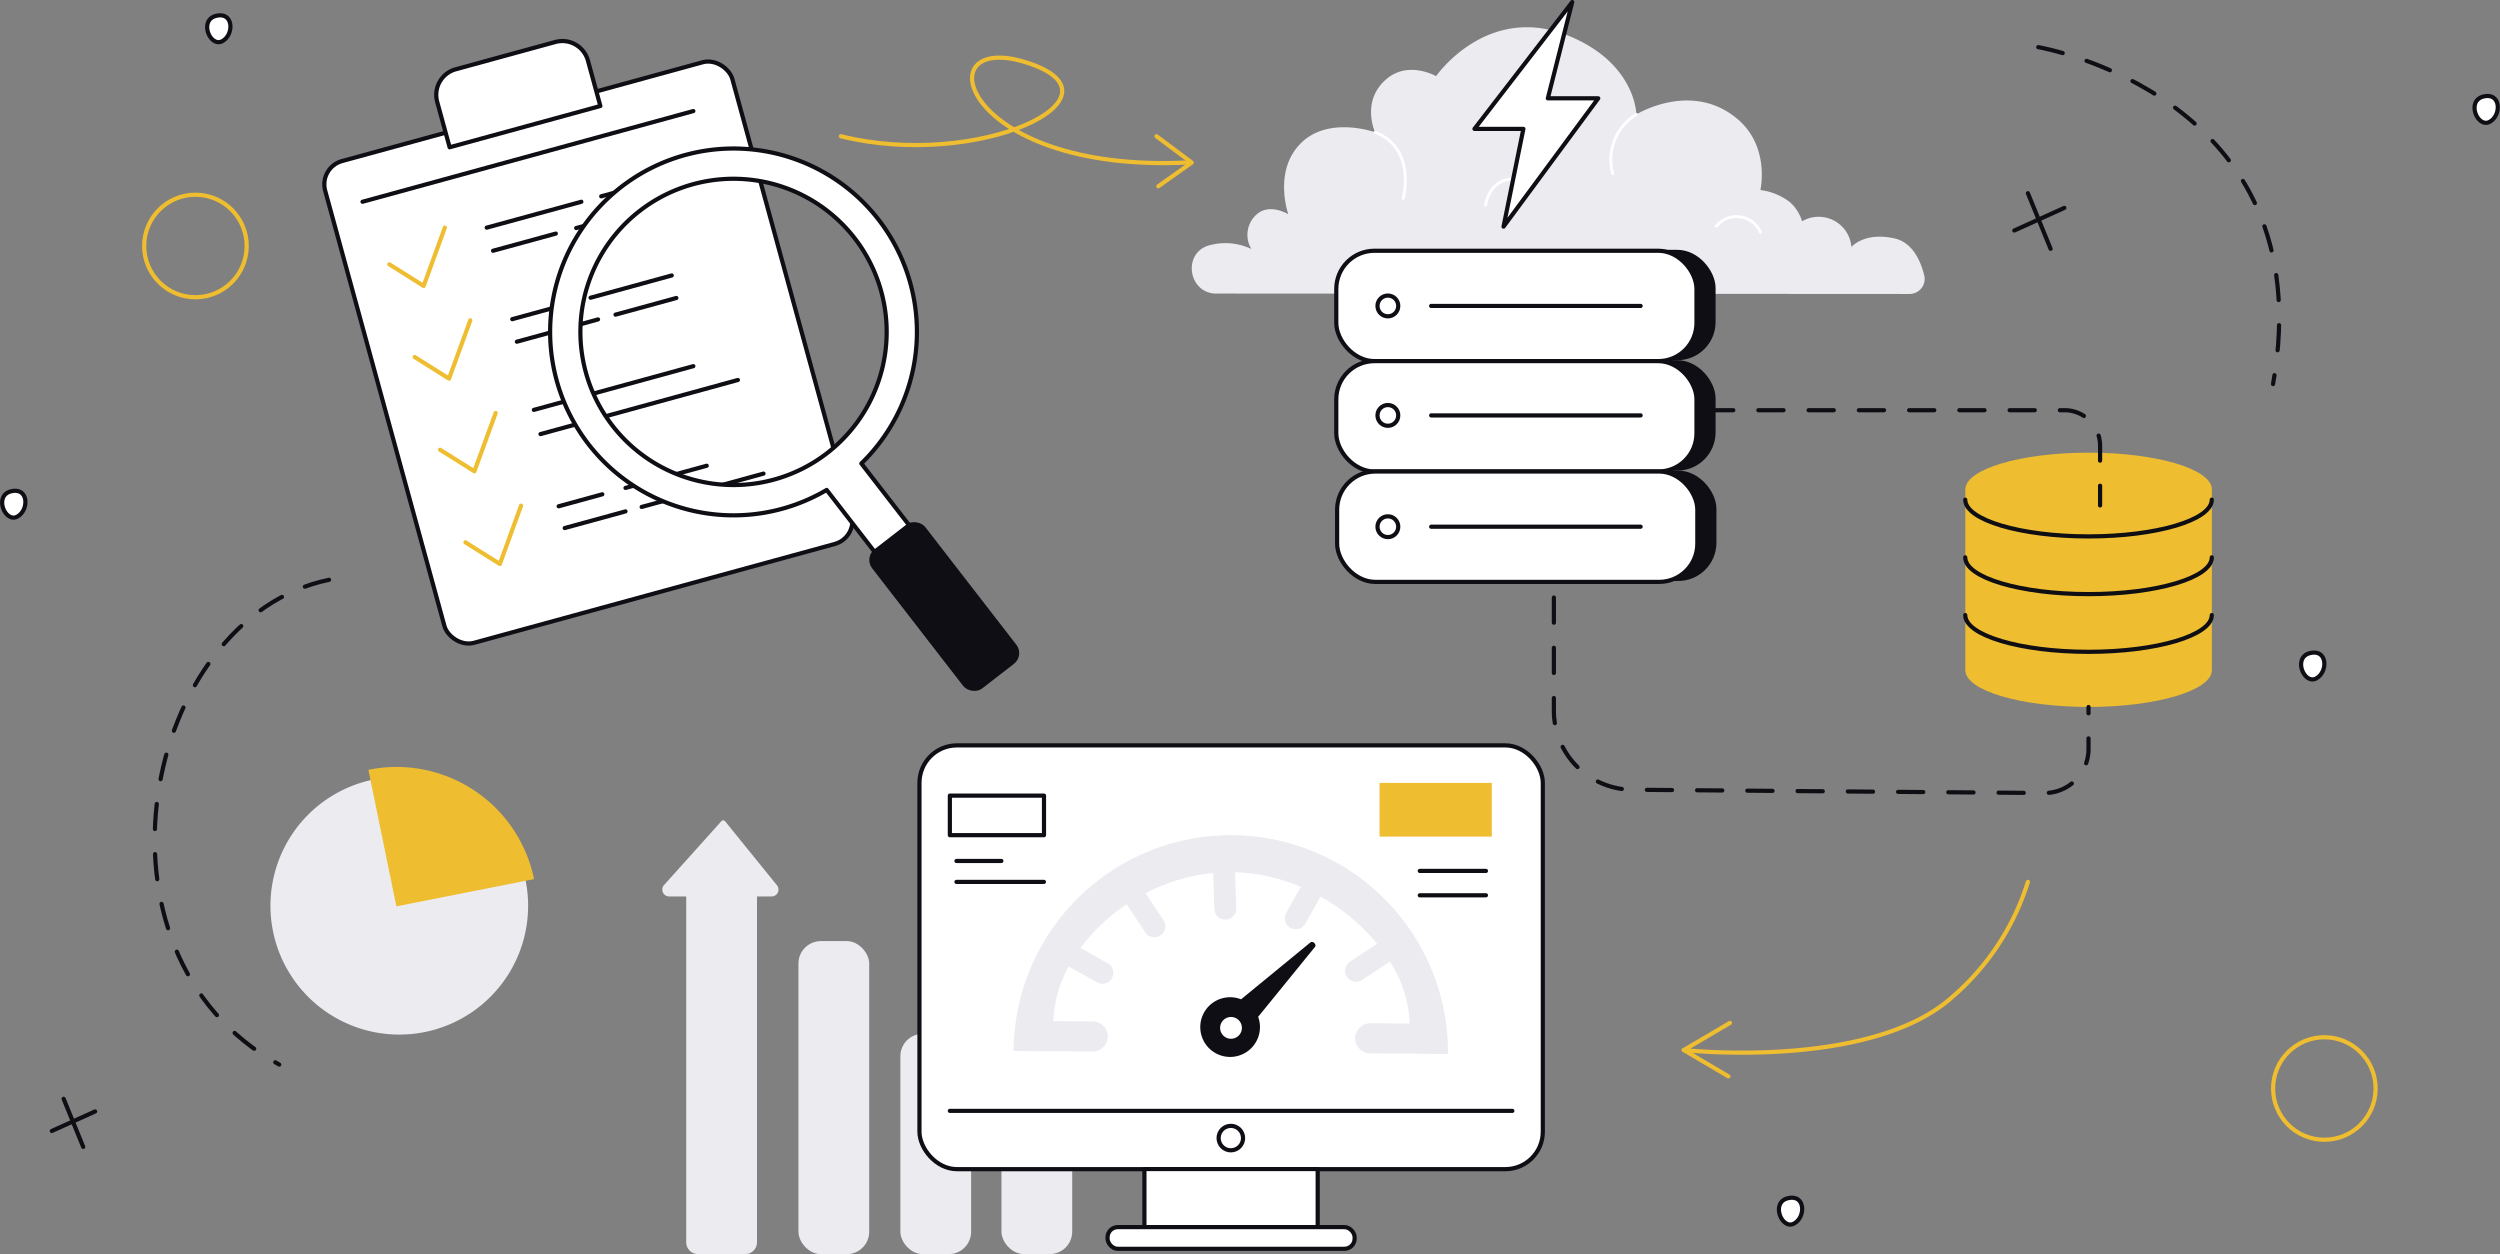 <?xml version="1.0" encoding="UTF-8"?>
<svg xmlns="http://www.w3.org/2000/svg" width="298.515" height="149.754" viewBox="0 0 298.515 149.754">
  <rect x="0" y="0" width="298.515" height="149.754" fill="#808080" stroke="none"/>
  <g id="_1_Scalability_and_performance_v2" data-name="1 Scalability and performance_v2" transform="translate(-0.004)">
    <g id="Layer_6" data-name="Layer 6" transform="translate(38.072 0.25)">
      <g id="Group_1446" data-name="Group 1446" transform="translate(196.594 53.801)">
        <path id="Path_1960" data-name="Path 1960" d="M234.67,80.021c0,2.43,6.59,4.39,14.72,4.39s14.72-1.97,14.72-4.39V58.44c0-2.43-6.59-4.39-14.72-4.39s-14.72,1.97-14.72,4.39V80.021Z" transform="translate(-234.66 -54.05)" fill="#efbd30"></path>
        <path id="Path_1961" data-name="Path 1961" d="M264.1,59.66c0,2.43-6.59,4.39-14.72,4.39s-14.72-1.97-14.72-4.39" transform="translate(-234.66 -54.05)" fill="none" stroke="#0e0e14" stroke-linecap="round" stroke-linejoin="round" stroke-width="0.5"></path>
        <path id="Path_1962" data-name="Path 1962" d="M264.1,66.55c0,2.43-6.59,4.39-14.72,4.39s-14.72-1.97-14.72-4.39" transform="translate(-234.66 -54.05)" fill="none" stroke="#0e0e14" stroke-linecap="round" stroke-linejoin="round" stroke-width="0.5"></path>
        <path id="Path_1963" data-name="Path 1963" d="M264.1,73.44c0,2.43-6.59,4.39-14.72,4.39s-14.72-1.97-14.72-4.39" transform="translate(-234.66 -54.049)" fill="none" stroke="#0e0e14" stroke-linecap="round" stroke-linejoin="round" stroke-width="0.5"></path>
      </g>
      <g id="Group_1447" data-name="Group 1447" transform="translate(104.236 3.002)">
        <path id="Path_1964" data-name="Path 1964" d="M145.26,35.061c-3.45-.01-4.11-5-.75-5.8a.527.527,0,0,0,.12-.03,7.216,7.216,0,0,1,4.79.5,3.255,3.255,0,0,1,.83-4.29c1.55-1.12,3.58.14,3.58.14s-1.83-5.15,1.49-8.47,8.87-1.32,8.87-1.32-1.74-3.77,1.41-6.39c2.61-2.18,5.88-.31,5.88-.31s6.24-9.03,16.27-4.63c7.61,3.34,7.64,9.2,7.64,9.2s6.5-4.03,11.97.46c4.06,3.33,2.84,8.57,2.84,8.57a7.267,7.267,0,0,1,3.52,1.44,5,5,0,0,1,1.46,2.29,3.923,3.923,0,0,1,5.89,3.07s1.52-1.84,5.16-1.02c2.13.48,3.09,2.65,3.53,4.38a1.8,1.8,0,0,1-1.75,2.25l-82.782-.05Z" transform="translate(-142.304 -3.251)" fill="#ebebf0"></path>
        <path id="Path_1965" data-name="Path 1965" d="M167.55,23.68s1.64-5.92-3.35-7.89" transform="translate(-142.303 -3.251)" fill="none" stroke="#fff" stroke-linecap="round" stroke-linejoin="round" stroke-width="0.35"></path>
        <path id="Path_1966" data-name="Path 1966" d="M195.39,13.66a6.339,6.339,0,0,0-2.83,7.07" transform="translate(-142.303 -3.251)" fill="none" stroke="#fff" stroke-linecap="round" stroke-linejoin="round" stroke-width="0.35"></path>
        <path id="Path_1967" data-name="Path 1967" d="M204.93,27.02a3.11,3.11,0,0,1,5.27.7" transform="translate(-142.302 -3.251)" fill="none" stroke="#fff" stroke-linecap="round" stroke-linejoin="round" stroke-width="0.35"></path>
        <path id="Path_1968" data-name="Path 1968" d="M177.39,24.48s.34-2.85,3.02-3.1" transform="translate(-142.303 -3.251)" fill="none" stroke="#fff" stroke-linecap="round" stroke-linejoin="round" stroke-width="0.35"></path>
      </g>
      <g id="Group_1448" data-name="Group 1448" transform="translate(121.492 29.581)">
        <rect id="Rectangle_654" data-name="Rectangle 654" width="43.011" height="13.18" rx="4.56" transform="translate(2.28)" fill="#0e0e14"></rect>
        <rect id="Rectangle_655" data-name="Rectangle 655" width="43.011" height="13.18" rx="4.56" transform="translate(2.28 13.18)" fill="#0e0e14"></rect>
        <rect id="Rectangle_656" data-name="Rectangle 656" width="43.011" height="13.18" rx="4.56" transform="translate(2.38 26.361)" fill="#0e0e14"></rect>
        <rect id="Rectangle_657" data-name="Rectangle 657" width="43.011" height="13.18" rx="4.56" transform="translate(0 0.11)" fill="#fff" stroke="#0e0e14" stroke-linecap="round" stroke-linejoin="round" stroke-width="0.5"></rect>
        <rect id="Rectangle_658" data-name="Rectangle 658" width="43.011" height="13.18" rx="4.56" transform="translate(0 13.29)" fill="#fff" stroke="#0e0e14" stroke-linecap="round" stroke-linejoin="round" stroke-width="0.5"></rect>
        <rect id="Rectangle_659" data-name="Rectangle 659" width="43.011" height="13.18" rx="4.56" transform="translate(0.1 26.471)" fill="#fff" stroke="#0e0e14" stroke-linecap="round" stroke-linejoin="round" stroke-width="0.5"></rect>
        <circle id="Ellipse_2449" data-name="Ellipse 2449" cx="1.24" cy="1.24" r="1.24" transform="translate(4.92 18.531)" fill="#fff" stroke="#0e0e14" stroke-linecap="round" stroke-linejoin="round" stroke-width="0.5"></circle>
        <circle id="Ellipse_2450" data-name="Ellipse 2450" cx="1.24" cy="1.24" r="1.24" transform="translate(4.92 31.821)" fill="#fff" stroke="#0e0e14" stroke-linecap="round" stroke-linejoin="round" stroke-width="0.5"></circle>
        <circle id="Ellipse_2451" data-name="Ellipse 2451" cx="1.24" cy="1.24" r="1.24" transform="translate(4.92 5.46)" fill="#fff" stroke="#0e0e14" stroke-linecap="round" stroke-linejoin="round" stroke-width="0.5"></circle>
        <line id="Line_622" data-name="Line 622" x2="25.011" transform="translate(11.33 19.771)" fill="none" stroke="#0e0e14" stroke-linecap="round" stroke-linejoin="round" stroke-width="0.5"></line>
        <line id="Line_623" data-name="Line 623" x2="25.011" transform="translate(11.33 6.7)" fill="none" stroke="#0e0e14" stroke-linecap="round" stroke-linejoin="round" stroke-width="0.5"></line>
        <line id="Line_624" data-name="Line 624" x2="25.011" transform="translate(11.33 33.061)" fill="none" stroke="#0e0e14" stroke-linecap="round" stroke-linejoin="round" stroke-width="0.5"></line>
      </g>
      <g id="Group_1451" data-name="Group 1451" transform="translate(0 3.928)">
        <g id="Group_1449" data-name="Group 1449">
          <rect id="Rectangle_660" data-name="Rectangle 660" width="50.411" height="59.642" rx="2.88" transform="translate(0 15.814) rotate(-15.32)" fill="#fff" stroke="#0e0e14" stroke-linecap="round" stroke-linejoin="round" stroke-width="0.5"></rect>
          <path id="Path_1969" data-name="Path 1969" d="M55.58,64.76l4.11,2.58,2.53-6.96" transform="translate(-38.071 -4.176)" fill="none" stroke="#efbd30" stroke-linecap="round" stroke-linejoin="round" stroke-width="0.5"></path>
          <path id="Path_1970" data-name="Path 1970" d="M52.55,53.7l4.1,2.57,2.54-6.96" transform="translate(-38.071 -4.176)" fill="none" stroke="#efbd30" stroke-linecap="round" stroke-linejoin="round" stroke-width="0.5"></path>
          <path id="Path_1971" data-name="Path 1971" d="M49.52,42.63l4.1,2.58,2.54-6.96" transform="translate(-38.071 -4.177)" fill="none" stroke="#efbd30" stroke-linecap="round" stroke-linejoin="round" stroke-width="0.5"></path>
          <path id="Path_1972" data-name="Path 1972" d="M46.49,31.56l4.1,2.58,2.53-6.96" transform="translate(-38.071 -4.177)" fill="none" stroke="#efbd30" stroke-linecap="round" stroke-linejoin="round" stroke-width="0.5"></path>
          <line id="Line_625" data-name="Line 625" y1="3.09" x2="11.3" transform="translate(20.049 19.913)" fill="none" stroke="#0e0e14" stroke-linecap="round" stroke-linejoin="round" stroke-width="0.5"></line>
          <line id="Line_626" data-name="Line 626" y1="3.1" x2="11.29" transform="translate(33.72 16.163)" fill="none" stroke="#0e0e14" stroke-linecap="round" stroke-linejoin="round" stroke-width="0.5"></line>
          <line id="Line_627" data-name="Line 627" y1="2.05" x2="7.49" transform="translate(20.809 23.713)" fill="none" stroke="#0e0e14" stroke-linecap="round" stroke-linejoin="round" stroke-width="0.5"></line>
          <line id="Line_628" data-name="Line 628" y1="2.05" x2="7.49" transform="translate(30.73 21.003)" fill="none" stroke="#0e0e14" stroke-linecap="round" stroke-linejoin="round" stroke-width="0.5"></line>
          <line id="Line_629" data-name="Line 629" y1="1.99" x2="7.26" transform="translate(23.099 31.943)" fill="none" stroke="#0e0e14" stroke-linecap="round" stroke-linejoin="round" stroke-width="0.5"></line>
          <line id="Line_630" data-name="Line 630" y1="1.99" x2="7.26" transform="translate(35.43 31.403)" fill="none" stroke="#0e0e14" stroke-linecap="round" stroke-linejoin="round" stroke-width="0.5"></line>
          <line id="Line_631" data-name="Line 631" y1="1.99" x2="7.26" transform="translate(29.36 56.884)" fill="none" stroke="#0e0e14" stroke-linecap="round" stroke-linejoin="round" stroke-width="0.5"></line>
          <line id="Line_632" data-name="Line 632" y1="3.98" x2="14.55" transform="translate(38.55 52.374)" fill="none" stroke="#0e0e14" stroke-linecap="round" stroke-linejoin="round" stroke-width="0.5"></line>
          <line id="Line_633" data-name="Line 633" y1="2.66" x2="9.69" transform="translate(32.45 28.713)" fill="none" stroke="#0e0e14" stroke-linecap="round" stroke-linejoin="round" stroke-width="0.5"></line>
          <line id="Line_634" data-name="Line 634" y1="2.66" x2="9.69" transform="translate(23.649 33.963)" fill="none" stroke="#0e0e14" stroke-linecap="round" stroke-linejoin="round" stroke-width="0.5"></line>
          <line id="Line_635" data-name="Line 635" y1="2.65" x2="9.7" transform="translate(36.62 51.434)" fill="none" stroke="#0e0e14" stroke-linecap="round" stroke-linejoin="round" stroke-width="0.5"></line>
          <line id="Line_636" data-name="Line 636" y1="5.22" x2="19.041" transform="translate(25.679 39.544)" fill="none" stroke="#0e0e14" stroke-linecap="round" stroke-linejoin="round" stroke-width="0.5"></line>
          <line id="Line_637" data-name="Line 637" y1="6.46" x2="23.571" transform="translate(26.47 41.194)" fill="none" stroke="#0e0e14" stroke-linecap="round" stroke-linejoin="round" stroke-width="0.5"></line>
          <line id="Line_638" data-name="Line 638" y1="1.43" x2="5.21" transform="translate(28.64 54.844)" fill="none" stroke="#0e0e14" stroke-linecap="round" stroke-linejoin="round" stroke-width="0.5"></line>
          <path id="Path_1973" data-name="Path 1973" d="M3.15,0H15.5a3.167,3.167,0,0,1,3.16,3.16V8.79H0V3.16A3.167,3.167,0,0,1,3.16,0Z" transform="translate(13.299 4.93) rotate(-15.32)" fill="#fff" stroke="#0e0e14" stroke-linecap="round" stroke-linejoin="round" stroke-width="0.5"></path>
        </g>
        <g id="Group_1450" data-name="Group 1450" transform="translate(27.624 13.557)">
          <path id="Path_1974" data-name="Path 1974" d="M104.911,26.23a21.9,21.9,0,1,0-6.2,32.271l12.39,16.01,4.12-3.19-12.37-15.98a21.911,21.911,0,0,0,2.06-29.111Zm-6.13,27.861a18.285,18.285,0,1,1,3.27-25.651A18.282,18.282,0,0,1,98.781,54.091Z" transform="translate(-65.694 -17.734)" fill="#fff" stroke="#0e0e14" stroke-linecap="round" stroke-linejoin="round" stroke-width="0.5"></path>
          <rect id="Rectangle_661" data-name="Rectangle 661" width="8.03" height="21.011" rx="1.62" transform="translate(37.452 48.838) rotate(-37.74)" fill="#0e0e14"></rect>
        </g>
        <line id="Line_639" data-name="Line 639" y1="10.83" x2="39.501" transform="translate(5.219 9.083)" fill="#fff" stroke="#0e0e14" stroke-linecap="round" stroke-linejoin="round" stroke-width="0.5"></line>
      </g>
      <path id="Path_1975" data-name="Path 1975" d="M185.54,71.35v13.5a9.449,9.449,0,0,0,9.45,9.45l49.091.39a5.262,5.262,0,0,0,5.3-5.26V84.42" transform="translate(-38.067 -0.248)" fill="none" stroke="#0e0e14" stroke-linecap="round" stroke-linejoin="round" stroke-width="0.5" stroke-dasharray="3"></path>
      <path id="Path_1976" data-name="Path 1976" d="M203.96,48.98h42.561a4.242,4.242,0,0,1,4.24,4.24v7.13" transform="translate(-38.067 -0.249)" fill="none" stroke="#0e0e14" stroke-linecap="round" stroke-linejoin="round" stroke-width="0.5" stroke-dasharray="3"></path>
      <path id="Path_1977" data-name="Path 1977" d="M187.73.25,176.06,15.39h5.84l-2.37,11.67,11.31-15.32h-6.02Z" transform="translate(-38.067 -0.25)" fill="#fff" stroke="#0e0e14" stroke-linecap="round" stroke-linejoin="round" stroke-width="0.5"></path>
    </g>
    <g id="Layer_5" data-name="Layer 5" transform="translate(79.084 97.956)">
      <g id="Group_1452" data-name="Group 1452">
        <rect id="Rectangle_662" data-name="Rectangle 662" width="8.45" height="16.61" rx="2.68" transform="translate(48.949 51.788) rotate(180)" fill="#ebebf0"></rect>
        <rect id="Rectangle_663" data-name="Rectangle 663" width="8.45" height="26.311" rx="2.68" transform="translate(36.879 51.798) rotate(180)" fill="#ebebf0"></rect>
        <rect id="Rectangle_664" data-name="Rectangle 664" width="8.45" height="37.381" rx="2.68" transform="translate(24.709 51.798) rotate(180)" fill="#ebebf0"></rect>
        <path id="Path_1978" data-name="Path 1978" d="M79.29,105.68l6.85-7.63a.29.29,0,0,1,.44.01l6.2,7.65a.818.818,0,0,1-.63,1.33H90.39v41.3a1.4,1.4,0,0,1-1.4,1.4H83.34a1.4,1.4,0,0,1-1.4-1.4v-41.3H79.9a.817.817,0,0,1-.61-1.36Z" transform="translate(-79.082 -97.954)" fill="#ebebf0"></path>
      </g>
    </g>
    <g id="Layer_33" data-name="Layer 33" transform="translate(0.258 1.826)">
      <circle id="Ellipse_2452" data-name="Ellipse 2452" cx="6.12" cy="6.12" r="6.12" transform="translate(16.962 21.425)" fill="none" stroke="#efbd30" stroke-linecap="round" stroke-linejoin="round" stroke-width="0.5"></circle>
      <circle id="Ellipse_2453" data-name="Ellipse 2453" cx="6.12" cy="6.12" r="6.12" transform="translate(271.169 122.028)" fill="none" stroke="#efbd30" stroke-linecap="round" stroke-linejoin="round" stroke-width="0.5"></circle>
      <g id="Group_1453" data-name="Group 1453" transform="translate(240.269 21.245)">
        <line id="Line_640" data-name="Line 640" x1="2.71" y1="6.64" transform="translate(1.62 0)" fill="none" stroke="#0e0e14" stroke-linecap="round" stroke-linejoin="round" stroke-width="0.5"></line>
        <line id="Line_641" data-name="Line 641" x1="5.97" y2="2.7" transform="translate(0 1.75)" fill="none" stroke="#0e0e14" stroke-linecap="round" stroke-linejoin="round" stroke-width="0.5"></line>
      </g>
      <g id="Group_1454" data-name="Group 1454" transform="translate(5.932 129.378)">
        <line id="Line_642" data-name="Line 642" x1="2.34" y1="5.74" transform="translate(1.41)" fill="#fff" stroke="#0e0e14" stroke-linecap="round" stroke-linejoin="round" stroke-width="0.5"></line>
        <line id="Line_643" data-name="Line 643" x1="5.17" y2="2.33" transform="translate(0 1.51)" fill="#fff" stroke="#0e0e14" stroke-linecap="round" stroke-linejoin="round" stroke-width="0.5"></line>
      </g>
      <path id="Path_1979" data-name="Path 1979" d="M214.21,146.1c1.44-.77,1.37-3.55-.73-3.03S212.77,146.87,214.21,146.1Z" transform="translate(-0.252 -1.822)" fill="#fff" stroke="#0e0e14" stroke-linecap="round" stroke-linejoin="round" stroke-width="0.5"></path>
      <path id="Path_1980" data-name="Path 1980" d="M2.06,61.69c1.44-.77,1.37-3.55-.73-3.03S.62,62.46,2.06,61.69Z" transform="translate(-0.258 -1.824)" fill="#fff" stroke="#0e0e14" stroke-linecap="round" stroke-linejoin="round" stroke-width="0.5"></path>
      <path id="Path_1981" data-name="Path 1981" d="M276.56,81.01c1.44-.77,1.37-3.55-.73-3.03S275.12,81.78,276.56,81.01Z" transform="translate(-0.25 -1.824)" fill="#fff" stroke="#0e0e14" stroke-linecap="round" stroke-linejoin="round" stroke-width="0.5"></path>
      <path id="Path_1982" data-name="Path 1982" d="M297.27,14.55c1.44-.77,1.37-3.55-.73-3.03S295.83,15.32,297.27,14.55Z" transform="translate(-0.25 -1.825)" fill="#fff" stroke="#0e0e14" stroke-linecap="round" stroke-linejoin="round" stroke-width="0.5"></path>
      <path id="Path_1983" data-name="Path 1983" d="M26.54,4.92c1.44-.77,1.37-3.55-.73-3.03S25.1,5.69,26.54,4.92Z" transform="translate(-0.257 -1.826)" fill="#fff" stroke="#0e0e14" stroke-linecap="round" stroke-linejoin="round" stroke-width="0.5"></path>
      <g id="Group_1455" data-name="Group 1455" transform="translate(100.155 5.06)">
        <path id="Path_1984" data-name="Path 1984" d="M100.41,16.27c16.41,4.07,34.791-4.67,22.311-8.76s-8.08,13.23,19.131,11.89" transform="translate(-100.41 -6.886)" fill="none" stroke="#efbd30" stroke-linecap="round" stroke-linejoin="round" stroke-width="0.5"></path>
        <path id="Path_1985" data-name="Path 1985" d="M138.09,16.27l4.21,3.14-3.99,2.83" transform="translate(-100.409 -6.886)" fill="none" stroke="#efbd30" stroke-linecap="round" stroke-linejoin="round" stroke-width="0.5"></path>
      </g>
      <rect id="Rectangle_665" data-name="Rectangle 665" width="74.432" height="50.601" rx="4.47" transform="translate(109.535 87.177)" fill="#fff" stroke="#0e0e14" stroke-linecap="round" stroke-linejoin="round" stroke-width="0.5"></rect>
      <circle id="Ellipse_2454" data-name="Ellipse 2454" cx="1.46" cy="1.46" r="1.46" transform="translate(145.256 132.608)" fill="#fff" stroke="#0e0e14" stroke-linecap="round" stroke-linejoin="round" stroke-width="0.5"></circle>
    </g>
    <g id="Layer_34" data-name="Layer 34" transform="translate(18.478 5.63)">
      <path id="Path_1986" data-name="Path 1986" d="M62.751,105.06A15.384,15.384,0,1,1,44.59,93.08,15.387,15.387,0,0,1,62.751,105.06Z" transform="translate(-18.477 -5.628)" fill="#ebebf0"></path>
      <path id="Path_1987" data-name="Path 1987" d="M43.99,91.92a16.756,16.756,0,0,1,19.781,13.05l-16.44,3.25L43.99,91.93Z" transform="translate(-18.476 -5.628)" fill="#efbd30"></path>
      <path id="Path_1988" data-name="Path 1988" d="M243.38,5.63s34.151,5.82,28.031,40.231" transform="translate(-18.471 -5.63)" fill="none" stroke="#0e0e14" stroke-linecap="round" stroke-linejoin="round" stroke-width="0.5" stroke-dasharray="3"></path>
      <path id="Path_1989" data-name="Path 1989" d="M39.291,69.23c-22.2,4.57-30.281,44.541-5.95,57.882" transform="translate(-18.477 -5.628)" fill="none" stroke="#0e0e14" stroke-linecap="round" stroke-linejoin="round" stroke-width="0.5" stroke-dasharray="3"></path>
      <g id="Group_1456" data-name="Group 1456" transform="translate(182.578 99.673)">
        <path id="Path_1990" data-name="Path 1990" d="M242.141,105.3a29.9,29.9,0,0,1-9.03,13.75c-9.8,8.77-32.061,6.33-32.061,6.33" transform="translate(-201.05 -105.3)" fill="none" stroke="#efbd30" stroke-linecap="round" stroke-linejoin="round" stroke-width="0.5"></path>
        <path id="Path_1991" data-name="Path 1991" d="M206.56,122.14l-5.51,3.24,5.33,3.14" transform="translate(-201.05 -105.3)" fill="none" stroke="#efbd30" stroke-linecap="round" stroke-linejoin="round" stroke-width="0.5"></path>
      </g>
    </g>
    <g id="Layer_7" data-name="Layer 7" transform="translate(113.423 93.483)">
      <g id="Group_1457" data-name="Group 1457" transform="translate(7.61 6.24)">
        <path id="Path_1992" data-name="Path 1992" d="M156.48,112.52l-8.29,6.8a3.564,3.564,0,1,0,2.04,2.09l6.79-8.35c.22-.29-.26-.77-.54-.53Zm-9.85,11.46a1.3,1.3,0,1,1,1.61-.89A1.3,1.3,0,0,1,146.63,123.98Z" transform="translate(-121.029 -99.719)" fill="#0e0e14"></path>
        <path id="Path_1993" data-name="Path 1993" d="M147.151,99.72a25.951,25.951,0,0,0-26.121,25.771l9.43.06a1.8,1.8,0,0,0,1.81-1.8h0a1.8,1.8,0,0,0-1.78-1.79l-4.71-.03a14.44,14.44,0,0,1,1.83-6.54l3.38,1.9a1.307,1.307,0,1,0,1.28-2.28l-3.25-1.82a22.217,22.217,0,0,1,5.52-5.22l2.21,3.35a1.307,1.307,0,0,0,1.81.37h0a1.307,1.307,0,0,0,.37-1.81l-2.14-3.24a22.373,22.373,0,0,1,8.08-2.41l.13,4.28a1.306,1.306,0,1,0,2.61-.09l-.14-4.28a21.753,21.753,0,0,1,7.86,1.75l-1.75,3.11a1.307,1.307,0,1,0,2.28,1.28l1.82-3.24a23.8,23.8,0,0,1,6.76,5.65l-3.23,2.13a1.306,1.306,0,0,0,1.44,2.18l3.31-2.18a14.713,14.713,0,0,1,2.38,7.39l-4.83-.03a1.8,1.8,0,0,0-.03,3.59l9.42.07A25.943,25.943,0,0,0,147.141,99.72Z" transform="translate(-121.03 -99.719)" fill="#ebebf0"></path>
      </g>
      <line id="Line_644" data-name="Line 644" x1="67.162" transform="translate(0 39.161)" fill="none" stroke="#0e0e14" stroke-linecap="round" stroke-linejoin="round" stroke-width="0.5"></line>
      <rect id="Rectangle_666" data-name="Rectangle 666" width="20.691" height="7.32" transform="translate(23.231 46.111)" fill="#fff" stroke="#0e0e14" stroke-linecap="round" stroke-linejoin="round" stroke-width="0.5"></rect>
      <rect id="Rectangle_667" data-name="Rectangle 667" width="29.501" height="2.59" rx="1.22" transform="translate(18.831 53.041)" fill="#fff" stroke="#0e0e14" stroke-linecap="round" stroke-linejoin="round" stroke-width="0.5"></rect>
      <rect id="Rectangle_668" data-name="Rectangle 668" width="13.4" height="6.41" transform="translate(51.311)" fill="#efbd30"></rect>
      <line id="Line_645" data-name="Line 645" x2="7.9" transform="translate(56.112 10.51)" fill="none" stroke="#0e0e14" stroke-linecap="round" stroke-linejoin="round" stroke-width="0.5"></line>
      <line id="Line_646" data-name="Line 646" x2="7.9" transform="translate(56.112 13.42)" fill="none" stroke="#0e0e14" stroke-linecap="round" stroke-linejoin="round" stroke-width="0.5"></line>
      <rect id="Rectangle_669" data-name="Rectangle 669" width="11.24" height="4.72" transform="translate(0 1.52)" fill="none" stroke="#0e0e14" stroke-linecap="round" stroke-linejoin="round" stroke-width="0.5"></rect>
      <line id="Line_647" data-name="Line 647" x2="5.36" transform="translate(0.79 9.32)" fill="none" stroke="#0e0e14" stroke-linecap="round" stroke-linejoin="round" stroke-width="0.5"></line>
      <line id="Line_648" data-name="Line 648" x2="10.44" transform="translate(0.79 11.82)" fill="none" stroke="#0e0e14" stroke-linecap="round" stroke-linejoin="round" stroke-width="0.5"></line>
    </g>
  </g>
</svg>
